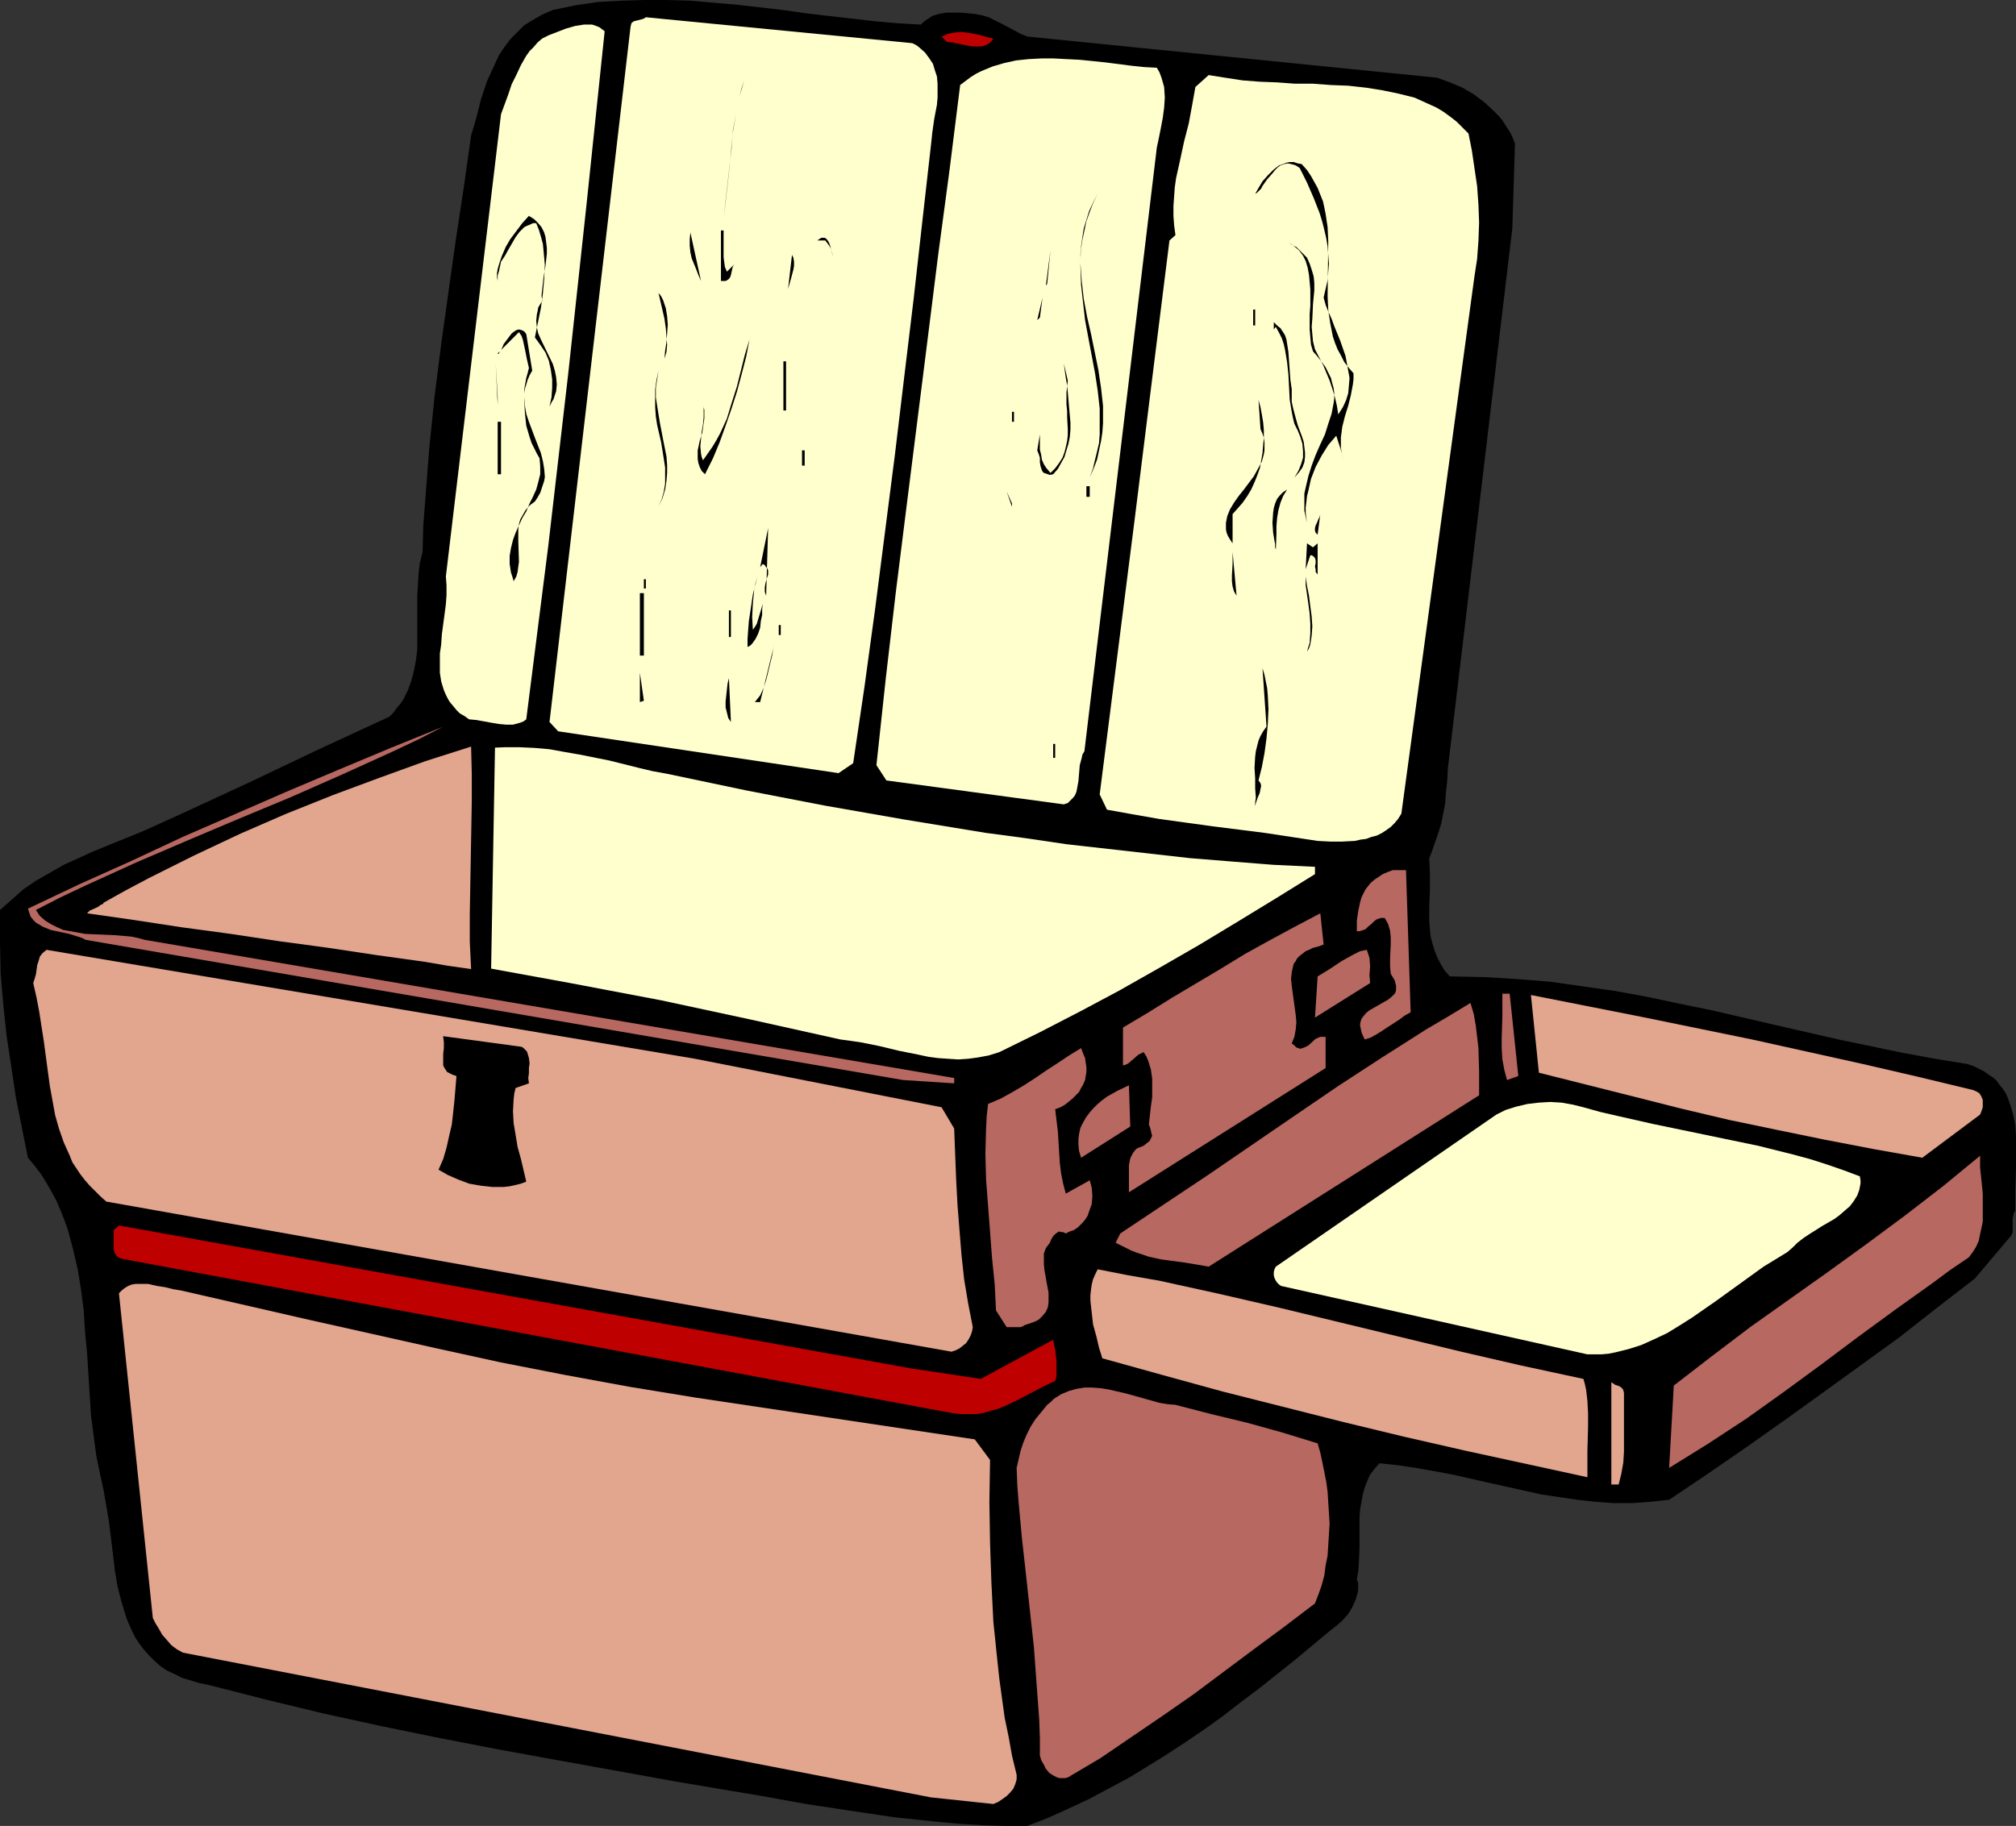 <?xml version="1.0" encoding="UTF-8" standalone="no"?>
<svg
   version="1.0"
   width="129.724mm"
   height="117.526mm"
   id="svg86"
   sodipodi:docname="Tackle Box 2.wmf"
   xmlns:inkscape="http://www.inkscape.org/namespaces/inkscape"
   xmlns:sodipodi="http://sodipodi.sourceforge.net/DTD/sodipodi-0.dtd"
   xmlns="http://www.w3.org/2000/svg"
   xmlns:svg="http://www.w3.org/2000/svg">
  <rect width="100%" height="100%" fill="#333333" stroke="none"/>
  <sodipodi:namedview
     id="namedview86"
     pagecolor="#ffffff"
     bordercolor="#000000"
     borderopacity="0.25"
     inkscape:showpageshadow="2"
     inkscape:pageopacity="0.0"
     inkscape:pagecheckerboard="0"
     inkscape:deskcolor="#d1d1d1"
     inkscape:document-units="mm" />
  <defs
     id="defs1">
    <pattern
       id="WMFhbasepattern"
       patternUnits="userSpaceOnUse"
       width="6"
       height="6"
       x="0"
       y="0" />
  </defs>
  <path
     style="fill:#000000;fill-opacity:1;fill-rule:evenodd;stroke:none"
     d="m 223.977,5.979 0.646,-0.646 0.646,-0.485 1.454,-0.969 1.616,-0.485 1.778,-0.323 h 1.778 1.778 l 1.778,0.162 1.616,0.162 1.778,0.323 1.616,0.485 1.616,0.808 1.616,0.808 3.07,1.616 1.454,0.808 1.616,0.646 99.707,10.018 3.07,1.131 3.07,1.293 2.747,1.616 2.586,1.939 2.262,2.101 1.131,1.131 0.97,1.131 0.808,1.293 0.97,1.454 0.646,1.293 0.646,1.616 -0.646,20.683 -15.675,131.367 -0.162,3.07 -0.323,2.908 -0.162,2.424 -0.485,2.585 -0.485,2.424 -0.808,2.585 -0.97,2.747 -0.485,1.454 -0.646,1.616 0.162,3.878 v 3.878 l -0.162,3.878 v 3.716 l 0.162,1.939 0.162,1.777 0.485,1.777 0.485,1.616 0.646,1.616 0.808,1.616 0.97,1.616 1.293,1.454 8.242,0.162 8.08,0.485 8.08,0.646 7.918,1.131 7.918,1.131 7.918,1.454 7.595,1.616 7.918,1.616 15.352,3.555 15.514,3.555 7.757,1.616 7.757,1.616 7.918,1.454 7.918,1.293 1.454,0.485 1.293,0.646 1.293,0.646 1.131,0.808 0.97,0.646 0.97,0.808 0.646,0.97 0.808,0.97 0.646,0.97 0.485,0.97 0.808,2.262 0.646,2.262 0.485,2.424 0.162,2.585 v 2.585 5.332 l -0.162,5.332 v 2.585 2.424 l -0.323,0.485 -0.162,0.646 -0.162,0.808 v 2.424 0.808 l -0.323,0.808 -8.888,10.503 -9.211,7.11 -9.05,7.11 -9.373,6.786 -9.373,6.786 -9.211,6.625 -9.373,6.625 -9.373,6.463 -9.373,6.302 -4.525,0.485 -4.525,0.323 h -4.525 l -4.363,-0.323 -4.363,-0.485 -4.363,-0.646 -4.363,-0.646 -4.363,-0.97 -8.726,-1.939 -8.565,-1.939 -4.363,-0.808 -4.525,-0.808 -4.363,-0.646 -4.525,-0.485 -1.131,1.293 -1.131,1.454 -0.646,1.454 -0.646,1.616 -0.485,1.777 -0.323,1.777 -0.323,1.777 -0.162,1.939 v 3.716 3.878 l -0.162,3.878 -0.162,1.939 -0.323,1.777 0.323,0.808 v 0.808 0.97 l -0.162,0.808 -0.485,1.616 -0.808,1.777 -0.97,1.616 -1.293,1.454 -1.454,1.293 -1.454,1.131 -8.726,7.271 -8.726,6.948 -4.525,3.393 -4.363,3.393 -4.525,3.232 -4.525,3.07 -4.686,3.07 -4.686,2.908 -4.525,2.747 -4.848,2.585 -4.848,2.585 -4.848,2.262 -5.01,2.262 -5.01,1.939 h -5.333 l -5.494,-0.162 -5.333,-0.323 -5.333,-0.485 -10.827,-1.131 -10.827,-1.616 -10.666,-1.616 -10.666,-1.939 -10.666,-1.777 -10.504,-1.777 -28.603,-5.171 -14.221,-2.585 -14.221,-2.747 -14.221,-2.908 -14.059,-3.07 -14.059,-3.393 -13.898,-3.555 -2.424,-0.485 -2.101,-0.646 -2.101,-0.646 -1.939,-0.97 -1.778,-0.808 -1.616,-1.131 -1.454,-1.293 -1.293,-1.293 -1.131,-1.293 -1.131,-1.454 -0.97,-1.454 -0.808,-1.616 -0.808,-1.777 -0.646,-1.616 -1.131,-3.716 -0.97,-3.716 -0.646,-3.878 -0.97,-8.079 -0.485,-3.878 -0.646,-3.878 -0.646,-3.716 -0.808,-3.716 -0.97,-4.686 -0.646,-4.847 -0.646,-5.009 -0.646,-10.18 -0.323,-5.171 -0.485,-5.009 -0.323,-5.171 -0.646,-5.009 -0.808,-5.009 -1.131,-4.847 -0.646,-2.424 -0.646,-2.424 -0.808,-2.262 -0.97,-2.424 -0.97,-2.262 -1.131,-2.101 -1.293,-2.262 -1.293,-2.101 -1.616,-2.101 -1.616,-1.939 -1.454,-7.271 -1.454,-7.271 -1.131,-7.594 -1.131,-7.433 -0.808,-7.594 -0.646,-7.594 L 0,229.125 v -7.756 l 2.747,-2.424 2.909,-2.585 3.07,-2.101 3.394,-1.939 3.394,-1.939 3.555,-1.616 3.555,-1.616 3.555,-1.454 8.726,-3.555 8.565,-3.878 17.13,-7.918 16.968,-8.079 17.13,-7.918 0.97,-0.97 0.808,-1.131 0.97,-1.131 0.646,-0.97 1.131,-2.262 0.808,-2.262 0.646,-2.424 0.485,-2.585 0.323,-2.585 v -2.424 -10.664 l 0.162,-2.747 0.162,-2.747 0.323,-2.585 0.646,-2.585 0.162,-6.302 0.485,-6.302 0.97,-12.603 1.293,-12.603 1.616,-12.765 1.778,-12.765 1.778,-12.603 1.939,-12.765 1.778,-12.603 1.293,-4.363 1.131,-4.524 1.454,-4.363 0.97,-2.101 0.97,-2.101 0.97,-2.101 1.293,-1.939 1.454,-1.939 1.616,-1.616 1.778,-1.777 2.101,-1.293 2.262,-1.293 2.586,-1.131 5.494,-1.131 5.494,-0.808 L 151.096,0.162 156.752,0 h 5.494 l 5.656,0.162 5.494,0.485 5.656,0.485 11.312,1.293 5.656,0.808 5.494,0.646 11.312,1.293 5.494,0.485 z"
     id="path1" />
  <path
     style="fill:#ffffce;fill-opacity:1;fill-rule:evenodd;stroke:none"
     d="m 221.877,10.503 0.97,0.485 0.646,0.485 1.454,1.293 0.97,1.293 0.97,1.454 0.485,1.616 0.485,1.454 0.162,1.777 v 1.616 1.777 l -0.162,1.777 -0.646,3.393 -0.485,3.393 -0.162,1.616 -0.162,1.454 -2.101,18.582 -2.101,18.744 -2.262,18.744 -2.262,18.905 -2.424,18.905 -2.424,18.905 -2.586,18.905 -2.747,18.582 -3.555,2.424 -68.195,-10.18 -2.101,-2.262 19.715,-169.177 0.162,-0.646 0.162,-0.323 0.485,-0.323 0.646,-0.162 1.293,-0.323 0.485,-0.162 0.485,-0.323 z"
     id="path2" />
  <path
     style="fill:#ffffce;fill-opacity:1;fill-rule:evenodd;stroke:none"
     d="m 147.056,7.594 -4.363,41.688 -4.525,41.85 -4.848,41.85 -5.333,42.012 -0.646,0.485 -0.808,0.323 -1.778,0.485 h -1.616 l -1.778,-0.162 -1.939,-0.323 -1.778,-0.323 -1.778,-0.323 -1.778,-0.162 -1.131,-0.808 -1.131,-0.646 -0.808,-0.808 -0.808,-0.97 -0.808,-0.97 -0.485,-0.808 -0.485,-0.97 -0.485,-1.131 -0.646,-2.101 -0.323,-2.101 v -2.262 -2.424 l 0.323,-2.262 0.162,-2.424 0.323,-2.424 0.323,-2.424 0.323,-2.424 0.162,-2.262 v -2.424 l -0.162,-2.101 13.413,-112.462 1.778,-4.847 0.808,-2.424 1.131,-2.262 1.131,-2.424 1.293,-2.262 0.808,-1.131 0.97,-0.969 0.97,-1.131 1.131,-0.969 1.616,-0.808 2.101,-0.808 2.101,-0.808 2.262,-0.646 2.101,-0.323 h 0.97 0.97 l 0.97,0.323 0.808,0.323 0.646,0.485 z"
     id="path3" />
  <path
     style="fill:#bf0000;fill-opacity:1;fill-rule:evenodd;stroke:none"
     d="m 241.592,9.372 -0.485,0.646 -0.485,0.485 -0.646,0.323 -0.646,0.323 -0.646,0.162 h -0.808 -1.454 l -3.232,-0.646 -1.454,-0.323 -1.454,-0.162 -1.293,-1.293 0.808,-0.323 0.646,-0.323 1.616,-0.323 1.616,-0.162 1.454,0.162 1.778,0.323 1.616,0.323 1.616,0.485 z"
     id="path4" />
  <path
     style="fill:#ffffce;fill-opacity:1;fill-rule:evenodd;stroke:none"
     d="m 281.345,16.481 0.646,1.131 0.485,1.293 0.323,1.131 0.323,1.131 0.162,2.585 -0.162,2.424 -0.323,2.424 -0.485,2.585 -0.485,2.424 -0.485,2.262 -17.614,146.879 -0.485,0.808 -0.162,0.808 -0.485,1.777 -0.162,1.939 -0.162,1.939 -0.323,1.777 -0.162,0.808 -0.323,0.808 -0.485,0.646 -0.646,0.646 -0.646,0.646 -0.97,0.323 -43.147,-5.817 -2.424,-3.716 2.262,-21.006 2.424,-20.844 2.586,-20.683 5.171,-41.042 2.586,-20.683 2.747,-20.521 2.586,-20.683 1.293,-0.969 1.293,-0.969 1.293,-0.808 1.293,-0.646 2.747,-1.131 2.747,-0.808 2.909,-0.646 3.07,-0.323 3.07,-0.162 h 3.07 l 3.07,0.162 3.232,0.162 6.302,0.646 6.302,0.808 3.07,0.323 z"
     id="path5" />
  <path
     style="fill:#ffffce;fill-opacity:1;fill-rule:evenodd;stroke:none"
     d="m 357.136,32.478 0.808,4.04 0.646,4.363 0.646,4.363 0.323,4.524 0.162,4.363 -0.162,4.524 -0.323,4.363 -0.323,2.101 -0.323,2.101 -17.776,130.721 -0.808,1.293 -0.808,0.97 -0.97,0.97 -1.131,0.808 -0.97,0.646 -1.293,0.646 -1.293,0.323 -1.293,0.485 -1.293,0.162 -1.454,0.323 -3.07,0.162 h -2.909 l -3.07,-0.162 -12.766,-1.939 -12.766,-1.616 -12.928,-1.777 -6.464,-1.131 -6.302,-1.131 -1.778,-3.716 8.565,-67.38 4.202,-33.771 4.202,-33.609 1.454,-1.293 -0.323,-2.424 -0.162,-2.262 v -2.424 l 0.162,-2.262 0.162,-2.262 0.323,-2.262 0.97,-4.363 0.97,-4.524 1.131,-4.363 0.808,-4.363 0.808,-4.524 3.232,-2.908 4.04,0.646 4.202,0.646 4.202,0.323 4.202,0.162 4.363,0.323 h 4.363 l 4.363,0.323 4.202,0.162 4.363,0.485 4.04,0.646 3.878,0.808 1.939,0.485 1.939,0.485 1.778,0.808 1.778,0.808 1.778,0.808 1.616,0.969 1.778,1.293 1.454,1.131 1.454,1.454 z"
     id="path6" />
  <path
     style="fill:#000000;fill-opacity:1;fill-rule:evenodd;stroke:none"
     d="m 175.982,53.161 0.485,-4.363 0.485,-4.201 0.97,-8.564 0.323,-4.363 0.808,-4.04 0.808,-4.201 1.131,-3.878 -0.646,1.939 -0.485,1.939 -0.808,4.201 -0.808,4.363 -0.808,8.564 -0.485,4.363 -0.485,4.201 z"
     id="path7" />
  <path
     style="fill:#000000;fill-opacity:1;fill-rule:evenodd;stroke:none"
     d="m 169.033,39.588 -0.646,7.594 z"
     id="path8" />
  <path
     style="fill:#000000;fill-opacity:1;fill-rule:evenodd;stroke:none"
     d="m 316.574,39.911 1.293,1.454 0.97,1.454 0.808,1.454 0.808,1.454 0.646,1.616 0.646,1.616 0.323,1.454 0.323,1.616 0.485,3.232 0.162,3.393 -0.162,13.411 0.162,3.393 0.485,3.232 0.323,1.616 0.323,1.616 0.485,1.454 0.646,1.616 0.808,1.454 0.808,1.616 1.131,1.454 1.131,1.293 v 1.454 l -0.162,1.293 -0.485,2.585 -0.646,2.585 -0.808,2.585 -0.646,2.585 -0.162,1.293 -0.162,1.131 v 1.454 1.293 l 0.323,1.454 0.485,1.454 -1.939,-5.979 -0.97,1.131 -0.97,1.131 -1.616,2.585 -1.454,2.747 -1.131,2.908 -0.646,2.908 -0.323,1.293 -0.162,1.454 -0.162,1.293 v 1.293 l 0.162,1.293 0.162,1.131 -0.323,-1.454 -0.323,-1.454 v -1.454 -1.454 -1.293 l 0.323,-1.454 0.646,-2.747 0.808,-2.585 0.97,-2.585 1.131,-2.585 1.131,-2.424 0.808,-2.585 0.808,-2.424 0.485,-2.585 0.162,-1.131 V 95.657 l -0.162,-1.293 -0.323,-1.131 -0.323,-1.293 -0.646,-1.293 -0.646,-1.293 -0.808,-1.131 -1.131,-1.454 -1.131,-1.293 -0.485,-1.616 -0.162,-1.777 -0.162,-1.939 v -3.716 l 0.162,-2.101 v -3.878 l -0.162,-1.777 -0.162,-1.777 -0.323,-1.777 -0.485,-1.616 -0.646,-1.293 -0.97,-1.293 -1.131,-0.969 -0.646,-0.485 -0.808,-0.485 0.97,0.646 0.97,0.485 0.646,0.646 0.646,0.646 1.293,1.293 0.646,1.454 0.485,1.454 0.485,1.616 0.162,1.616 v 1.777 l -0.323,3.393 -0.162,3.555 -0.162,1.939 0.162,1.777 0.162,1.777 0.485,1.939 1.939,3.716 0.808,1.939 0.808,1.939 0.646,1.939 0.646,2.101 0.485,2.101 0.323,2.101 1.131,-1.777 0.808,-1.777 0.485,-1.616 0.162,-1.777 0.162,-1.939 -0.323,-1.777 -0.323,-1.777 -0.323,-1.777 -1.293,-3.716 -1.454,-3.555 -0.646,-1.777 -0.808,-1.777 -0.646,-1.616 -0.485,-1.777 0.485,-2.101 0.485,-2.101 0.162,-2.101 0.162,-1.939 -0.162,-2.101 -0.162,-2.101 -0.323,-1.939 -0.485,-2.101 -0.485,-1.939 -0.646,-2.101 -1.454,-3.716 -1.616,-3.716 -1.778,-3.555 -0.97,-0.646 -1.131,-0.323 -0.808,-0.162 -0.808,0.162 -0.97,0.323 -0.646,0.485 -0.646,0.646 -0.646,0.808 -1.293,1.454 -1.131,1.616 -0.323,0.646 -0.485,0.485 -0.485,0.485 -0.485,0.323 0.808,-1.454 0.97,-1.616 1.293,-1.454 1.293,-1.293 0.808,-0.646 0.646,-0.485 0.97,-0.323 0.808,-0.323 0.808,-0.162 h 0.97 l 0.97,0.323 z"
     id="path9" />
  <path
     style="fill:#000000;fill-opacity:1;fill-rule:evenodd;stroke:none"
     d="m 265.024,116.178 0.808,-2.262 0.485,-2.101 0.485,-1.939 0.485,-2.101 0.162,-2.101 v -2.101 -4.201 l -0.485,-4.363 -0.646,-4.201 -1.616,-8.564 -0.808,-4.363 -0.485,-4.201 -0.485,-4.363 -0.162,-4.524 v -2.101 l 0.162,-2.262 0.323,-2.101 0.485,-2.262 0.485,-2.262 0.808,-2.262 0.808,-2.101 1.131,-2.262 -1.131,2.101 -0.97,2.101 -0.646,2.101 -0.646,2.101 -0.323,2.101 -0.323,2.262 -0.162,2.101 v 2.101 l 0.323,4.363 0.485,4.201 0.808,4.363 0.97,4.201 1.778,8.725 0.646,4.363 0.485,4.363 v 2.101 2.101 l -0.162,2.262 -0.323,2.101 -0.485,2.262 -0.485,2.262 -0.808,2.101 z"
     id="path10" />
  <path
     style="fill:#000000;fill-opacity:1;fill-rule:evenodd;stroke:none"
     d="m 250.157,50.575 -2.909,12.603 z"
     id="path11" />
  <path
     style="fill:#000000;fill-opacity:1;fill-rule:evenodd;stroke:none"
     d="m 131.865,73.197 -0.485,0.808 -0.485,0.808 -0.162,0.969 -0.162,0.646 -0.162,1.616 0.162,1.616 0.323,1.454 0.646,1.454 2.909,5.979 0.485,1.616 0.323,1.616 0.162,1.777 -0.162,1.616 -0.323,0.969 -0.323,0.969 -0.485,0.808 -0.485,0.969 0.485,-2.262 0.162,-2.262 v -2.101 l -0.323,-2.262 -0.485,-2.262 -0.808,-1.939 -1.293,-1.939 -1.293,-1.777 1.454,-7.11 0.485,-3.555 0.323,-3.555 0.162,-3.393 -0.162,-1.777 -0.162,-1.777 -0.162,-1.616 -0.485,-1.777 -0.485,-1.616 -0.646,-1.616 h -0.808 l -0.646,0.323 -0.808,0.323 -0.646,0.323 -1.131,1.131 -0.97,1.293 -1.778,3.07 -0.808,1.454 -0.97,1.454 -0.485,2.262 -0.323,1.131 v 1.293 l -0.162,-0.969 v -0.969 l 0.162,-0.969 0.323,-1.131 0.646,-1.939 0.97,-2.262 1.131,-1.939 1.454,-1.939 1.454,-1.939 1.616,-1.777 1.293,0.808 0.97,0.969 0.808,0.969 0.646,1.293 0.323,1.131 0.162,1.293 0.162,1.293 v 1.454 l -0.323,2.908 -0.485,2.908 -0.323,2.908 -0.162,1.454 z"
     id="path12" />
  <path
     style="fill:#000000;fill-opacity:1;fill-rule:evenodd;stroke:none"
     d="m 176.79,66.087 1.778,-1.777 -0.323,0.485 -0.162,0.646 -0.323,1.454 -0.162,0.485 -0.323,0.485 -0.485,0.323 -0.323,0.162 h -0.485 -0.646 V 56.069 h 0.646 v 2.585 1.293 1.293 1.293 l 0.162,1.293 0.162,1.131 z"
     id="path13" />
  <path
     style="fill:#000000;fill-opacity:1;fill-rule:evenodd;stroke:none"
     d="m 195.051,56.069 -1.939,3.393 z"
     id="path14" />
  <path
     style="fill:#000000;fill-opacity:1;fill-rule:evenodd;stroke:none"
     d="m 170.488,68.35 -0.646,-1.454 -0.485,-1.293 -1.131,-2.747 -0.323,-1.454 -0.162,-1.616 v -1.616 l 0.162,-1.616 z"
     id="path15" />
  <path
     style="fill:#000000;fill-opacity:1;fill-rule:evenodd;stroke:none"
     d="m 202.485,61.886 v 2.908 -1.777 -0.808 l -0.162,-0.808 -0.162,-0.808 -0.485,-0.808 -0.485,-0.646 -0.485,-0.646 h -1.939 l 0.485,-0.323 0.485,-0.323 h 0.323 0.485 l 0.323,0.162 0.162,0.162 0.485,0.646 0.323,0.808 0.485,1.616 0.162,0.808 z"
     id="path16" />
  <path
     style="fill:#000000;fill-opacity:1;fill-rule:evenodd;stroke:none"
     d="m 254.358,69.481 1.131,-8.725 -0.808,8.241 z"
     id="path17" />
  <path
     style="fill:#000000;fill-opacity:1;fill-rule:evenodd;stroke:none"
     d="m 191.657,70.289 0.97,-8.402 v 0.162 l 0.323,0.646 0.162,0.969 v 0.969 l -0.162,0.969 -0.646,2.424 -0.323,1.131 z"
     id="path18" />
  <path
     style="fill:#000000;fill-opacity:1;fill-rule:evenodd;stroke:none"
     d="m 246.117,67.219 -0.808,2.262 z"
     id="path19" />
  <path
     style="fill:#000000;fill-opacity:1;fill-rule:evenodd;stroke:none"
     d="M 170.973,70.289 172.427,74.167 Z"
     id="path20" />
  <path
     style="fill:#000000;fill-opacity:1;fill-rule:evenodd;stroke:none"
     d="m 161.6,87.255 0.485,-1.616 0.162,-1.777 -0.162,-1.939 -0.162,-2.101 -0.323,-2.262 -0.485,-2.101 -0.485,-2.101 -0.485,-2.101 0.646,0.808 0.485,0.969 0.323,0.969 0.323,0.969 0.323,1.939 0.162,2.101 -0.162,2.101 -0.162,2.101 -0.323,2.101 z"
     id="path21" />
  <path
     style="fill:#000000;fill-opacity:1;fill-rule:evenodd;stroke:none"
     d="m 252.257,77.883 1.293,-5.494 -0.646,4.847 z"
     id="path22" />
  <path
     style="fill:#000000;fill-opacity:1;fill-rule:evenodd;stroke:none"
     d="m 183.577,73.197 -0.485,5.171 z"
     id="path23" />
  <path
     style="fill:#000000;fill-opacity:1;fill-rule:evenodd;stroke:none"
     d="m 304.777,75.298 h 0.485 v 3.878 h -0.485 z"
     id="path24" />
  <path
     style="fill:#000000;fill-opacity:1;fill-rule:evenodd;stroke:none"
     d="m 314.15,94.688 v 1.616 1.454 l 0.323,1.454 0.323,1.293 0.808,2.909 0.97,2.585 0.485,1.454 0.162,1.293 0.162,1.293 v 1.131 l -0.162,1.293 -0.485,1.293 -0.808,1.131 -1.131,1.293 0.97,-1.616 0.646,-1.616 0.485,-1.616 v -1.616 l -0.162,-1.777 -0.485,-1.616 -0.646,-1.616 -0.808,-1.616 -0.323,-1.293 -0.323,-1.616 -0.485,-2.909 -0.323,-6.14 -0.323,-3.07 -0.485,-2.908 -0.323,-1.454 -0.485,-1.454 -0.646,-1.293 -0.808,-1.454 -0.485,0.646 v -1.777 l 0.808,0.808 0.808,0.646 0.646,0.969 0.485,0.808 0.323,0.969 0.162,0.969 0.323,2.101 0.162,2.262 0.162,2.262 0.162,2.262 z"
     id="path25" />
  <path
     style="fill:#000000;fill-opacity:1;fill-rule:evenodd;stroke:none"
     d="m 129.441,90.163 -0.646,1.131 -0.485,1.131 -0.323,1.131 -0.323,0.969 -0.162,1.131 v 0.969 l 0.162,2.101 0.323,1.939 0.646,1.939 1.454,3.878 1.454,3.716 0.485,1.939 0.323,1.939 0.162,1.939 -0.162,0.97 -0.323,0.97 -0.323,0.97 -0.323,0.969 -0.646,1.131 -0.646,0.969 -1.293,0.97 -0.97,1.131 -0.646,1.131 -0.646,1.131 -0.323,1.131 -0.162,1.293 v 2.585 l 0.162,5.332 -0.162,1.131 -0.162,1.293 -0.323,1.131 -0.646,1.131 -0.323,-1.131 -0.323,-0.97 -0.323,-2.101 v -1.939 l 0.323,-1.939 0.485,-1.939 0.646,-1.777 1.616,-3.555 0.97,-1.616 0.808,-1.939 0.808,-1.616 0.808,-1.777 0.485,-1.777 0.485,-1.939 v -1.939 l -0.162,-1.939 -0.646,-1.131 -0.646,-1.293 -0.646,-1.293 -0.485,-1.454 -0.808,-2.747 -0.323,-3.07 -0.162,-2.908 v -2.908 l 0.485,-2.747 0.323,-1.131 0.323,-1.293 -0.485,-2.101 -0.485,-2.424 -0.485,-2.262 -0.323,-0.969 -0.646,-0.969 -5.171,5.171 v 0.162 l 0.323,-0.162 0.162,-0.485 0.323,-0.323 0.323,-0.646 0.323,-0.808 0.97,-1.293 0.97,-1.293 0.646,-0.485 0.485,-0.323 0.646,-0.162 0.646,0.162 0.646,0.323 0.485,0.646 z"
     id="path26" />
  <path
     style="fill:#000000;fill-opacity:1;fill-rule:evenodd;stroke:none"
     d="m 251.773,79.499 -1.939,6.463 z"
     id="path27" />
  <path
     style="fill:#000000;fill-opacity:1;fill-rule:evenodd;stroke:none"
     d="m 171.457,115.37 -0.808,-0.808 -0.485,-0.969 -0.323,-0.97 -0.162,-0.97 v -0.97 -1.131 l 0.485,-2.262 0.646,-2.101 0.323,-2.262 0.162,-1.131 v -1.131 -0.97 l -0.323,-1.131 0.162,0.646 v 0.808 1.454 l -0.162,1.777 -0.323,1.777 -0.162,1.777 -0.162,1.777 0.162,1.777 0.162,0.808 0.323,0.808 1.131,-1.616 1.131,-1.616 0.97,-1.616 0.97,-1.777 1.616,-3.555 1.131,-3.716 1.293,-4.04 1.939,-7.756 1.131,-3.716 -0.808,4.201 -1.131,4.363 -1.131,4.201 -1.293,4.04 -1.454,4.201 -1.454,4.04 -1.616,3.878 z"
     id="path28" />
  <path
     style="fill:#000000;fill-opacity:1;fill-rule:evenodd;stroke:none"
     d="m 190.526,87.901 h 0.646 v 11.957 h -0.646 z"
     id="path29" />
  <path
     style="fill:#000000;fill-opacity:1;fill-rule:evenodd;stroke:none"
     d="m 121.038,98.566 -0.485,-10.18 0.485,8.241 z"
     id="path30" />
  <path
     style="fill:#000000;fill-opacity:1;fill-rule:evenodd;stroke:none"
     d="m 256.136,115.37 -0.808,0.162 -0.485,-0.162 -0.485,-0.162 -0.485,-0.162 -0.323,-0.323 -0.162,-0.323 -0.323,-0.97 -0.162,-0.969 v -1.131 l -0.323,-0.969 -0.323,-0.808 0.646,-3.878 v 2.585 1.131 l 0.323,1.293 0.162,1.131 0.485,1.131 0.646,0.97 0.97,1.131 1.131,-1.131 0.97,-1.293 0.808,-1.293 0.485,-1.293 0.323,-1.293 0.323,-1.454 0.162,-1.454 v -1.454 l -0.162,-2.909 v -1.454 l -0.162,-1.616 v -2.908 l 0.162,-1.454 0.162,-1.454 -0.97,-4.201 0.485,3.555 0.323,1.777 0.162,1.777 0.323,3.716 0.323,3.555 v 1.777 l -0.162,1.777 -0.323,1.616 -0.485,1.616 -0.485,1.616 -0.808,1.454 -0.808,1.454 z"
     id="path31" />
  <path
     style="fill:#000000;fill-opacity:1;fill-rule:evenodd;stroke:none"
     d="m 305.262,89.517 0.808,6.463 z"
     id="path32" />
  <path
     style="fill:#000000;fill-opacity:1;fill-rule:evenodd;stroke:none"
     d="m 160.145,123.288 0.808,-1.939 0.485,-1.777 0.323,-1.939 v -1.939 -1.939 l -0.323,-2.101 -0.646,-4.04 -0.97,-4.201 -0.323,-2.101 -0.162,-2.262 v -2.101 -2.262 l 0.323,-2.262 0.485,-2.262 -0.323,2.101 -0.323,2.101 v 2.262 l 0.323,2.101 0.646,4.04 0.808,4.201 0.808,4.04 0.162,2.101 v 1.939 l -0.162,1.939 -0.323,2.101 -0.646,2.101 z"
     id="path33" />
  <path
     style="fill:#000000;fill-opacity:1;fill-rule:evenodd;stroke:none"
     d="m 247.894,93.88 -1.293,3.878 z"
     id="path34" />
  <path
     style="fill:#000000;fill-opacity:1;fill-rule:evenodd;stroke:none"
     d="m 299.768,125.065 v 7.11 l -0.646,-0.97 -0.485,-0.808 -0.323,-0.808 -0.162,-0.808 v -0.808 -0.808 l 0.323,-1.616 0.646,-1.616 0.97,-1.616 1.131,-1.616 1.293,-1.616 2.424,-3.232 0.97,-1.777 0.97,-1.777 0.485,-1.777 0.162,-0.97 v -0.97 -0.969 l -0.162,-1.131 -0.323,-0.969 -0.485,-1.131 -0.485,-7.11 0.485,1.777 0.323,1.777 0.323,1.939 0.162,1.777 v 1.939 l -0.323,3.716 -0.323,1.939 -0.323,1.777 -0.646,1.777 -0.646,1.616 -0.808,1.777 -0.97,1.616 -1.131,1.616 -1.131,1.293 z"
     id="path35" />
  <path
     style="fill:#000000;fill-opacity:1;fill-rule:evenodd;stroke:none"
     d="m 246.117,100.181 h 0.485 v 2.424 h -0.485 z"
     id="path36" />
  <path
     style="fill:#000000;fill-opacity:1;fill-rule:evenodd;stroke:none"
     d="m 121.038,102.605 h 0.808 v 12.765 h -0.808 z"
     id="path37" />
  <path
     style="fill:#000000;fill-opacity:1;fill-rule:evenodd;stroke:none"
     d="m 195.051,109.553 h 0.646 v 3.716 h -0.646 z"
     id="path38" />
  <path
     style="fill:#000000;fill-opacity:1;fill-rule:evenodd;stroke:none"
     d="m 188.102,110.846 -1.778,5.332 z"
     id="path39" />
  <path
     style="fill:#000000;fill-opacity:1;fill-rule:evenodd;stroke:none"
     d="m 193.597,116.663 -2.424,18.42 z"
     id="path40" />
  <path
     style="fill:#000000;fill-opacity:1;fill-rule:evenodd;stroke:none"
     d="m 325.462,116.663 -2.586,4.686 z"
     id="path41" />
  <path
     style="fill:#000000;fill-opacity:1;fill-rule:evenodd;stroke:none"
     d="m 264.216,118.279 h 0.808 v 2.585 h -0.808 z"
     id="path42" />
  <path
     style="fill:#000000;fill-opacity:1;fill-rule:evenodd;stroke:none"
     d="m 184.87,119.087 -3.878,8.887 z"
     id="path43" />
  <path
     style="fill:#000000;fill-opacity:1;fill-rule:evenodd;stroke:none"
     d="m 310.272,133.952 v -0.323 l -0.162,-0.485 v -0.808 l -0.162,-0.808 -0.162,-0.97 -0.162,-0.97 -0.162,-2.424 0.162,-2.424 0.162,-1.131 0.323,-1.131 0.485,-1.131 0.646,-0.808 0.808,-0.808 0.97,-0.646 -0.97,1.616 -0.646,1.616 -0.485,1.777 -0.323,1.939 -0.162,1.939 v 1.939 z"
     id="path44" />
  <path
     style="fill:#000000;fill-opacity:1;fill-rule:evenodd;stroke:none"
     d="m 246.117,123.288 -1.293,-3.716 1.293,2.908 z"
     id="path45" />
  <path
     style="fill:#000000;fill-opacity:1;fill-rule:evenodd;stroke:none"
     d="m 262.923,123.773 -0.485,3.393 z"
     id="path46" />
  <path
     style="fill:#000000;fill-opacity:1;fill-rule:evenodd;stroke:none"
     d="m 320.452,130.074 -0.485,-0.485 -0.162,-0.485 v -0.646 l 0.162,-0.646 0.323,-0.646 0.323,-0.808 0.323,-0.646 0.162,-0.646 z"
     id="path47" />
  <path
     style="fill:#000000;fill-opacity:1;fill-rule:evenodd;stroke:none"
     d="m 186.325,144.94 -0.162,-0.485 -0.162,-0.485 v -1.131 l 0.162,-0.97 0.323,-1.131 0.323,-0.97 v -0.969 l -0.162,-0.485 -0.323,-0.323 -0.323,-0.485 -0.485,-0.323 -0.646,0.808 1.939,-9.533 z"
     id="path48" />
  <path
     style="fill:#000000;fill-opacity:1;fill-rule:evenodd;stroke:none"
     d="m 261.145,130.882 -0.646,4.201 z"
     id="path49" />
  <path
     style="fill:#000000;fill-opacity:1;fill-rule:evenodd;stroke:none"
     d="m 320.452,132.175 v 7.594 l -0.485,-0.646 v -0.646 l -0.162,-0.646 0.162,-0.808 v -0.646 l -0.162,-0.646 -0.485,-0.485 -0.323,-0.162 h -0.323 l -1.131,3.393 0.323,-6.302 1.454,0.97 z"
     id="path50" />
  <path
     style="fill:#000000;fill-opacity:1;fill-rule:evenodd;stroke:none"
     d="m 300.737,144.94 -0.646,-1.131 -0.323,-1.131 -0.162,-1.293 v -1.454 l 0.162,-2.747 v -2.909 z"
     id="path51" />
  <path
     style="fill:#000000;fill-opacity:1;fill-rule:evenodd;stroke:none"
     d="m 191.173,136.861 -1.778,13.411 z"
     id="path52" />
  <path
     style="fill:#000000;fill-opacity:1;fill-rule:evenodd;stroke:none"
     d="m 183.093,153.181 0.485,-0.646 0.485,-0.808 0.485,-1.616 0.485,-1.616 0.485,-1.616 -0.162,1.293 v 1.454 l -0.323,1.454 -0.162,1.616 -0.485,1.454 -0.646,1.293 -0.808,1.131 -0.485,0.485 -0.646,0.323 v -1.939 l 0.162,-2.262 0.162,-2.101 0.323,-2.101 0.646,-4.363 1.131,-4.363 -0.485,1.616 -0.323,1.616 -0.323,3.393 -0.162,3.232 z"
     id="path53" />
  <path
     style="fill:#000000;fill-opacity:1;fill-rule:evenodd;stroke:none"
     d="m 317.867,158.513 0.323,-1.131 0.323,-0.97 0.162,-2.424 v -2.262 l -0.162,-2.424 -0.323,-2.424 -0.323,-2.262 -0.323,-2.262 v -2.101 l 0.323,2.262 0.485,2.424 0.323,2.585 0.323,2.424 0.162,2.424 -0.162,2.262 -0.162,1.131 -0.162,0.97 -0.323,0.97 z"
     id="path54" />
  <path
     style="fill:#000000;fill-opacity:1;fill-rule:evenodd;stroke:none"
     d="m 156.59,140.9 h 0.485 v 2.262 h -0.485 z"
     id="path55" />
  <path
     style="fill:#000000;fill-opacity:1;fill-rule:evenodd;stroke:none"
     d="m 155.621,144.294 h 0.97 v 15.189 h -0.97 z"
     id="path56" />
  <path
     style="fill:#000000;fill-opacity:1;fill-rule:evenodd;stroke:none"
     d="m 177.76,144.94 -0.485,2.424 z"
     id="path57" />
  <path
     style="fill:#000000;fill-opacity:1;fill-rule:evenodd;stroke:none"
     d="m 177.275,148.495 h 0.485 v 6.463 h -0.485 z"
     id="path58" />
  <path
     style="fill:#000000;fill-opacity:1;fill-rule:evenodd;stroke:none"
     d="m 189.395,152.05 h 0.485 v 2.424 h -0.485 z"
     id="path59" />
  <path
     style="fill:#000000;fill-opacity:1;fill-rule:evenodd;stroke:none"
     d="m 183.577,170.793 0.646,-0.808 0.646,-0.808 0.808,-1.777 0.646,-1.939 0.485,-1.939 0.97,-4.04 0.323,-1.939 0.485,-1.939 -3.717,15.189 z"
     id="path60" />
  <path
     style="fill:#000000;fill-opacity:1;fill-rule:evenodd;stroke:none"
     d="m 306.07,189.86 0.485,0.646 0.162,0.646 -0.162,0.808 -0.162,0.808 -0.162,0.485 -0.162,0.323 -0.323,0.808 -0.323,0.97 -0.162,0.808 v -0.969 l 0.162,-1.131 -0.162,-2.262 v -2.424 l -0.162,-2.585 0.162,-2.747 0.162,-1.293 0.323,-1.293 0.323,-1.293 0.485,-1.131 0.646,-1.131 0.808,-1.131 v -0.162 l -0.97,-14.058 0.485,1.616 0.323,1.616 0.323,1.616 0.162,1.777 0.162,3.393 -0.162,3.555 -0.323,3.555 -0.485,3.555 -0.646,3.393 z"
     id="path61" />
  <path
     style="fill:#000000;fill-opacity:1;fill-rule:evenodd;stroke:none"
     d="m 155.621,170.793 v -7.11 l 0.97,6.786 z"
     id="path62" />
  <path
     style="fill:#000000;fill-opacity:1;fill-rule:evenodd;stroke:none"
     d="m 177.76,175.641 -0.646,-0.97 -0.323,-1.293 -0.323,-1.293 v -1.454 l 0.162,-1.454 0.162,-1.454 0.162,-1.454 0.323,-1.293 z"
     id="path63" />
  <path
     style="fill:#b76860;fill-opacity:1;fill-rule:evenodd;stroke:none"
     d="m 107.787,176.772 -5.979,3.07 -6.141,2.908 -12.443,5.655 -12.443,5.494 -12.443,5.171 -12.605,5.332 -12.443,5.332 -12.443,5.655 -6.141,2.909 -5.979,3.07 0.97,1.454 1.293,1.131 1.293,0.808 1.616,0.808 1.454,0.646 1.778,0.323 1.778,0.323 1.778,0.323 3.717,0.162 3.717,0.162 3.717,0.323 1.616,0.323 1.778,0.485 196.829,33.609 v 1.293 l -12.443,-0.808 -198.768,-34.094 -0.97,-0.485 -0.97,-0.323 -2.101,-0.646 -2.262,-0.485 -2.262,-0.485 -1.939,-0.808 -0.808,-0.485 -0.808,-0.485 -0.646,-0.646 -0.646,-0.808 -0.323,-0.97 -0.323,-0.969 12.605,-5.979 12.605,-5.655 12.443,-5.817 12.605,-5.494 12.605,-5.494 12.605,-5.332 12.766,-5.332 12.766,-5.171 v -0.162 z"
     id="path64" />
  <path
     style="fill:#000000;fill-opacity:1;fill-rule:evenodd;stroke:none"
     d="m 256.136,180.973 h 0.485 v 3.393 h -0.485 z"
     id="path65" />
  <path
     style="fill:#ffffce;fill-opacity:1;fill-rule:evenodd;stroke:none"
     d="m 319.806,210.866 v 1.777 l -9.373,5.817 -9.534,5.817 -9.373,5.655 -9.534,5.494 -9.696,5.494 -9.696,5.171 -9.696,5.009 -9.858,4.847 -2.586,0.808 -2.586,0.485 -2.424,0.323 -2.424,0.162 -2.424,-0.162 -2.424,-0.162 -2.424,-0.323 -2.262,-0.485 -4.848,-0.97 -4.686,-1.131 -4.848,-0.97 -2.262,-0.323 -2.424,-0.323 -21.816,-4.847 -21.816,-4.686 -22.139,-4.201 -22.139,-4.04 -22.301,-3.716 -11.312,-1.777 -11.15,-1.616 -11.312,-1.454 -11.312,-1.616 -11.474,-1.293 -11.474,-1.454 -0.323,-0.485 -0.162,-0.646 0.162,-0.646 0.323,-0.646 4.848,-2.585 4.686,-2.424 4.848,-2.262 4.848,-2.262 9.858,-4.363 9.858,-4.04 10.019,-4.04 9.858,-3.878 9.858,-4.04 9.858,-4.201 3.555,-1.293 3.555,-1.131 3.717,-0.808 3.555,-0.485 3.555,-0.162 h 3.717 l 3.555,0.162 3.717,0.323 3.555,0.646 3.717,0.646 7.272,1.454 7.11,1.777 3.394,0.808 3.555,0.646 19.23,4.04 19.23,3.716 19.392,3.393 9.858,1.616 9.858,1.616 9.696,1.293 9.858,1.454 10.019,1.131 10.019,1.131 10.019,1.131 10.019,0.808 10.181,0.808 z"
     id="path66" />
  <path
     style="fill:#b76860;fill-opacity:1;fill-rule:evenodd;stroke:none"
     d="m 343.076,246.253 -1.454,0.808 -1.293,0.97 -2.747,1.777 -1.454,0.97 -1.293,0.808 -1.454,0.808 -1.454,0.485 -0.485,-0.97 -0.323,-0.808 -0.162,-0.808 -0.162,-0.646 v -0.646 l 0.162,-0.646 0.162,-0.485 0.323,-0.485 0.808,-0.97 0.808,-0.646 2.262,-1.293 2.262,-1.293 0.808,-0.646 0.808,-0.808 0.162,-0.323 0.162,-0.485 v -0.646 -0.485 l -0.162,-0.646 -0.162,-0.646 -0.485,-0.808 -0.485,-0.808 -0.162,-1.777 v -1.777 l 0.162,-3.555 v -1.777 l -0.162,-1.616 -0.485,-1.616 -0.808,-1.454 h -0.485 -0.485 l -0.97,0.323 -0.646,0.485 -0.646,0.646 -0.808,0.646 -0.646,0.646 -0.97,0.323 -0.485,0.162 h -0.646 v -2.585 l 0.323,-2.262 0.485,-2.262 0.323,-1.131 0.97,-1.939 0.646,-0.808 0.646,-0.808 0.97,-0.808 0.97,-0.646 0.97,-0.646 1.131,-0.485 1.293,-0.485 h 3.232 z"
     id="path67" />
  <path
     style="fill:#b76860;fill-opacity:1;fill-rule:evenodd;stroke:none"
     d="m 321.907,229.771 -1.293,0.485 -1.293,0.323 -0.97,0.485 -0.808,0.323 -0.808,0.646 -0.646,0.485 -0.646,0.646 -0.323,0.646 -0.485,0.646 -0.162,0.646 -0.323,1.454 -0.162,1.616 0.162,1.616 0.485,3.555 0.485,3.555 0.162,1.777 -0.162,1.777 -0.323,1.777 -0.646,1.616 0.646,0.485 0.485,0.485 0.485,0.162 0.485,0.162 0.485,-0.162 0.485,-0.162 0.97,-0.485 1.778,-1.616 1.131,-0.485 h 0.646 0.646 v -0.162 7.756 l -47.834,30.216 v -1.454 -1.616 -1.777 -1.777 l 0.323,-1.616 0.323,-0.646 0.323,-0.646 0.485,-0.646 0.485,-0.485 0.808,-0.323 0.808,-0.323 0.808,-0.646 0.646,-0.485 0.323,-0.646 0.323,-0.646 -0.162,-0.485 -0.162,-0.808 -0.162,-0.646 -0.323,-0.808 0.485,-4.363 0.323,-2.262 v -2.262 -2.262 l -0.323,-2.262 -0.646,-2.101 -0.485,-1.131 -0.646,-0.969 -0.646,0.323 -0.646,0.323 -2.424,2.101 -0.646,0.323 -0.646,0.162 v -9.21 l 5.979,-3.555 5.979,-3.716 11.958,-7.11 5.818,-3.555 6.141,-3.393 5.979,-3.232 6.141,-3.232 z"
     id="path68" />
  <path
     style="fill:#e2a58e;fill-opacity:1;fill-rule:evenodd;stroke:none"
     d="m 228.987,269.359 3.07,5.171 0.485,12.442 0.323,6.14 0.485,6.14 0.485,5.979 0.646,5.979 0.97,5.817 1.131,5.817 -0.162,0.97 -0.323,0.97 -0.485,0.969 -0.646,0.97 -0.808,0.646 -0.808,0.646 -0.97,0.485 -0.97,0.323 -205.555,-36.518 -1.454,-1.293 -1.293,-1.293 -1.293,-1.293 -1.131,-1.293 -1.131,-1.454 -0.97,-1.454 -0.97,-1.454 -0.646,-1.616 -1.454,-3.232 -1.131,-3.232 -0.97,-3.393 -0.646,-3.555 -0.646,-3.555 -0.485,-3.555 -0.97,-7.271 -1.131,-7.271 -0.646,-3.393 -0.808,-3.555 0.323,-0.97 0.323,-1.131 0.323,-2.262 0.323,-0.97 0.323,-1.131 0.646,-0.808 0.97,-0.808 157.721,26.5 z"
     id="path69" />
  <path
     style="fill:#b76860;fill-opacity:1;fill-rule:evenodd;stroke:none"
     d="m 332.411,231.064 0.323,0.97 0.323,0.97 0.162,2.101 -0.162,2.101 0.162,1.939 v 0 l -13.413,8.402 0.646,-10.018 2.909,-1.777 2.909,-1.939 1.454,-0.808 1.454,-0.808 1.616,-0.808 z"
     id="path70" />
  <path
     style="fill:#b76860;fill-opacity:1;fill-rule:evenodd;stroke:none"
     d="m 369.256,261.764 -2.747,0.97 -0.646,-2.424 -0.485,-2.585 -0.162,-2.585 v -2.585 l 0.162,-5.494 v -2.747 -2.585 h 1.778 z"
     id="path71" />
  <path
     style="fill:#e2a58e;fill-opacity:1;fill-rule:evenodd;stroke:none"
     d="m 479.79,265.158 0.808,0.323 0.808,0.485 0.485,0.808 0.323,0.808 v 0.808 0.97 l -0.323,0.969 -0.323,0.808 -14.059,10.503 -11.797,-2.101 -11.797,-2.262 -11.797,-2.424 -11.635,-2.424 -11.635,-2.747 -11.474,-2.908 -23.109,-5.817 -1.939,-18.905 26.987,5.332 26.826,5.494 26.987,5.979 13.251,3.07 z"
     id="path72" />
  <path
     style="fill:#b76860;fill-opacity:1;fill-rule:evenodd;stroke:none"
     d="m 359.721,266.45 -65.771,41.688 -2.747,-0.485 -2.909,-0.485 -5.979,-0.808 -2.909,-0.646 -2.909,-0.97 -1.293,-0.485 -2.586,-1.293 -1.293,-0.646 1.131,-2.262 10.666,-7.11 10.666,-7.11 21.008,-14.381 10.666,-7.271 10.666,-6.948 10.666,-6.786 5.494,-3.232 5.333,-3.232 0.808,2.747 0.485,2.747 0.323,2.747 0.323,2.747 0.162,5.655 z"
     id="path73" />
  <path
     style="fill:#000000;fill-opacity:1;fill-rule:evenodd;stroke:none"
     d="m 126.856,254.655 0.485,0.323 0.485,0.485 0.323,0.323 0.162,0.485 0.323,1.131 0.162,1.293 -0.162,1.131 v 1.293 l -0.162,1.131 0.162,1.293 -3.232,1.131 -0.323,1.293 -0.162,1.454 -0.162,2.908 0.162,2.909 0.485,2.908 0.485,2.909 0.808,2.908 0.646,2.747 0.646,2.747 -1.293,0.485 -1.293,0.323 -1.454,0.323 -1.454,0.162 h -2.747 l -2.909,-0.323 -2.747,-0.485 -2.586,-0.97 -2.586,-1.131 -2.262,-1.293 1.131,-2.585 0.808,-2.747 0.646,-2.909 0.646,-2.747 0.323,-2.908 0.323,-3.07 0.485,-5.817 -0.97,-0.323 -0.646,-0.323 -0.646,-0.323 -0.323,-0.485 -0.323,-0.485 -0.323,-0.646 v -1.293 -1.454 l 0.162,-1.454 v -1.454 l -0.162,-1.293 v -0.162 z"
     id="path74" />
  <path
     style="fill:#b76860;fill-opacity:1;fill-rule:evenodd;stroke:none"
     d="m 256.621,269.844 0.646,5.332 0.162,2.585 0.323,5.171 0.323,2.585 0.485,2.424 0.646,2.424 5.818,-3.232 0.485,1.777 0.162,2.101 -0.162,1.939 -0.646,1.777 -0.323,0.97 -0.485,0.808 -0.646,0.808 -0.646,0.646 -0.646,0.646 -0.97,0.646 -0.97,0.323 -0.97,0.485 -0.646,-0.323 h -0.485 l -0.485,-0.162 -0.323,0.162 -0.646,0.485 -0.485,0.485 -0.485,0.808 -0.323,0.808 -0.485,0.646 -0.485,0.646 -0.485,1.293 v 1.454 1.293 l 0.162,1.454 0.485,2.747 0.485,2.585 v 1.293 1.131 l -0.162,1.131 -0.485,1.131 -0.808,0.97 -0.485,0.485 -0.485,0.485 -0.646,0.323 -0.808,0.323 -0.97,0.323 -0.97,0.323 -0.485,0.323 -0.485,0.162 h -1.293 -1.131 -0.97 l -2.586,-4.04 -0.323,-6.302 -0.646,-6.463 -0.97,-12.765 -0.485,-6.302 -0.162,-6.302 0.162,-6.14 0.162,-3.07 0.323,-2.908 3.07,-1.293 2.909,-1.616 2.747,-1.616 2.747,-1.777 2.586,-1.777 2.747,-1.777 2.909,-1.939 2.909,-1.777 0.485,1.293 0.485,1.131 0.162,1.131 0.162,1.131 v 1.131 l -0.162,0.969 -0.162,0.97 -0.485,1.131 -0.485,0.808 -0.485,0.97 -0.808,0.808 -0.808,0.808 -1.778,1.454 -1.131,0.646 z"
     id="path75" />
  <path
     style="fill:#b76860;fill-opacity:1;fill-rule:evenodd;stroke:none"
     d="m 262.923,281.639 -0.485,-1.616 -0.162,-1.454 v -1.454 l 0.162,-1.293 0.323,-1.454 0.646,-1.293 0.646,-1.131 0.808,-1.131 0.97,-1.131 0.97,-0.97 1.131,-0.969 1.293,-0.97 2.586,-1.454 2.747,-1.293 0.323,10.018 z"
     id="path76" />
  <path
     style="fill:#ffffce;fill-opacity:1;fill-rule:evenodd;stroke:none"
     d="m 452.318,286.164 0.162,0.97 v 0.808 l -0.323,1.616 -0.485,1.293 -0.808,1.293 -0.97,1.293 -1.131,0.97 -1.293,1.131 -1.293,0.97 -3.07,1.777 -3.07,1.939 -1.454,0.97 -1.454,1.131 -1.131,1.131 -1.293,1.131 -2.909,1.777 -2.909,1.777 -5.818,4.201 -5.818,4.201 -5.818,4.04 -3.07,1.939 -2.909,1.777 -3.07,1.454 -3.232,1.454 -3.07,0.97 -3.232,0.808 -1.616,0.323 -1.778,0.162 h -1.778 -1.616 l -74.498,-16.643 -0.485,-0.323 -0.485,-0.485 -0.323,-0.485 -0.323,-0.646 -0.162,-0.646 v -0.808 l 0.162,-0.646 0.323,-0.646 53.651,-37.003 2.262,-1.131 2.586,-0.808 2.747,-0.646 2.747,-0.323 2.747,-0.162 2.747,0.162 2.747,0.485 2.586,0.646 4.04,1.131 4.202,0.969 8.565,1.939 17.13,3.555 8.565,1.777 8.403,2.101 4.202,1.131 4.04,1.293 4.202,1.454 z"
     id="path77" />
  <path
     style="fill:#b76860;fill-opacity:1;fill-rule:evenodd;stroke:none"
     d="m 478.82,305.877 -4.525,3.07 -4.363,3.232 -9.05,6.463 -9.05,6.625 -9.05,6.786 -9.05,6.625 -9.05,6.463 -4.686,3.07 -4.686,3.07 -4.686,2.908 -4.686,2.909 1.131,-20.036 9.211,-7.11 9.373,-7.11 18.907,-13.411 9.373,-6.786 9.373,-6.948 9.211,-7.11 9.05,-7.433 v 1.454 1.454 l 0.323,3.07 0.323,3.232 v 3.393 3.393 l -0.323,1.616 -0.323,1.454 -0.323,1.616 -0.646,1.454 -0.808,1.293 z"
     id="path78" />
  <path
     style="fill:#bf0000;fill-opacity:1;fill-rule:evenodd;stroke:none"
     d="m 238.521,335.446 17.614,-9.533 0.485,2.424 0.323,2.585 v 2.585 1.293 l -0.323,1.131 -3.07,1.454 -3.07,1.616 -3.07,1.616 -3.07,1.454 -1.616,0.646 -1.778,0.485 -1.616,0.485 -1.778,0.323 h -1.778 -1.778 l -1.778,-0.162 -1.939,-0.323 -199.899,-37.164 -0.808,-0.162 -0.485,-0.162 -0.485,-0.323 -0.323,-0.323 -0.485,-0.808 -0.162,-0.808 v -0.97 -1.131 -1.131 -1.293 l 1.293,-1.131 192.465,34.74 z"
     id="path79" />
  <path
     style="fill:#e2a58e;fill-opacity:1;fill-rule:evenodd;stroke:none"
     d="m 385.092,335.446 0.323,1.131 0.323,1.454 0.323,2.747 0.162,3.07 v 3.07 l -0.162,6.14 v 3.232 3.07 l -14.867,-3.232 -14.867,-3.232 -14.867,-3.393 -14.706,-3.555 -14.706,-3.716 -14.706,-3.716 -14.706,-4.04 -14.544,-4.04 -0.808,-2.585 -0.646,-2.747 -0.808,-2.908 -0.323,-2.909 -0.323,-2.908 v -1.293 l 0.162,-1.454 0.162,-1.131 0.323,-1.293 0.485,-1.131 0.646,-1.293 7.434,1.454 7.434,1.293 14.706,3.232 14.706,3.393 14.706,3.555 29.411,7.11 14.706,3.393 z"
     id="path80" />
  <path
     style="fill:#e2a58e;fill-opacity:1;fill-rule:evenodd;stroke:none"
     d="m 169.033,339.971 68.034,10.18 3.717,5.009 -0.162,10.18 0.162,10.018 0.323,9.533 0.485,9.695 0.97,9.372 0.485,4.524 0.646,4.686 0.646,4.686 0.97,4.686 0.808,4.524 1.131,4.686 v 1.131 l -0.323,1.131 -0.485,1.131 -0.808,0.97 -0.808,0.808 -1.131,0.808 -0.97,0.646 -1.131,0.485 -15.19,-1.616 -180.345,-34.902 -0.808,-0.162 -0.808,-0.162 -1.454,-0.808 -1.293,-0.97 -1.131,-1.293 -1.131,-1.293 -0.808,-1.454 -0.808,-1.293 -0.646,-1.293 -8.242,-79.014 0.646,-0.646 0.808,-0.646 0.808,-0.485 0.808,-0.323 0.97,-0.162 h 0.97 2.101 l 2.101,0.485 2.101,0.323 1.939,0.485 1.939,0.323 15.514,3.555 15.514,3.555 31.027,6.948 15.514,3.393 15.675,3.07 15.837,2.908 z"
     id="path81" />
  <path
     style="fill:#e2a58e;fill-opacity:1;fill-rule:evenodd;stroke:none"
     d="m 394.95,338.84 v 3.07 2.908 2.747 2.908 2.747 l -0.162,2.585 -0.485,2.747 -0.646,2.585 h -1.778 v -24.884 l 0.485,0.323 0.485,0.323 0.97,0.323 0.485,0.323 0.323,0.323 0.162,0.323 z"
     id="path82" />
  <path
     style="fill:#b76860;fill-opacity:1;fill-rule:evenodd;stroke:none"
     d="m 320.452,351.12 0.646,2.262 0.485,2.262 0.485,2.424 0.485,2.424 0.323,2.424 0.162,2.585 0.162,2.585 0.162,2.585 -0.162,2.585 -0.162,2.585 -0.162,2.585 -0.485,2.424 -0.323,2.424 -0.646,2.424 -0.808,2.262 -0.808,2.101 -7.434,5.655 -7.434,5.494 -14.706,10.988 -7.434,5.171 -7.595,5.171 -7.595,5.171 -7.918,4.686 -0.646,0.162 h -0.646 -0.646 l -0.646,-0.162 -0.97,-0.485 -0.97,-0.646 -0.808,-0.97 -0.485,-0.97 -0.646,-1.131 -0.323,-1.131 v -4.201 l -0.162,-4.524 -0.646,-8.725 -0.646,-8.887 -1.939,-17.774 -0.97,-8.725 -0.808,-8.725 -0.323,-4.201 -0.162,-4.201 0.97,-4.201 0.646,-1.939 0.808,-1.939 0.97,-1.939 1.131,-1.777 1.454,-1.777 1.454,-1.777 0.808,-0.646 0.808,-0.808 1.778,-1.131 1.939,-0.808 1.778,-0.485 1.939,-0.323 h 1.939 l 2.101,0.162 1.939,0.323 4.202,0.97 4.04,1.131 4.04,1.131 1.939,0.323 1.939,0.162 8.726,2.262 8.726,2.101 8.726,2.424 4.202,1.293 z"
     id="path83" />
  <path
     style="fill:#000000;fill-opacity:1;fill-rule:evenodd;stroke:none"
     d="m 114.251,182.266 -0.162,53.646 5.171,0.808 0.97,-55.261 z"
     id="path84" />
  <path
     style="fill:#000000;fill-opacity:1;fill-rule:evenodd;stroke:none"
     d="m 114.251,182.104 -0.323,53.969 5.494,0.808 0.97,-55.585 -6.141,0.808 v 0.162 l 5.979,-0.646 -0.162,-0.162 -0.97,55.261 0.162,-0.162 -5.171,-0.808 0.162,0.162 0.162,-53.646 h -0.162 z"
     id="path85" />
  <path
     style="fill:#e2a58e;fill-opacity:1;fill-rule:evenodd;stroke:none"
     d="m 114.574,181.619 -11.15,3.555 -11.15,4.04 -11.312,4.201 -11.312,4.524 -11.15,4.847 -11.312,5.332 -5.494,2.747 -5.494,2.747 -5.494,2.908 -5.494,3.07 -0.162,0.323 -0.485,0.162 -0.646,0.485 -0.646,0.323 -1.454,0.646 -0.323,0.323 -0.323,0.323 5.656,0.808 5.656,0.808 11.635,1.777 11.958,1.616 11.797,1.777 11.958,1.616 11.797,1.777 11.635,1.616 5.656,0.969 5.656,0.808 -0.323,-6.625 v -6.786 l 0.485,-27.308 v -6.786 z"
     id="path86" />
</svg>
